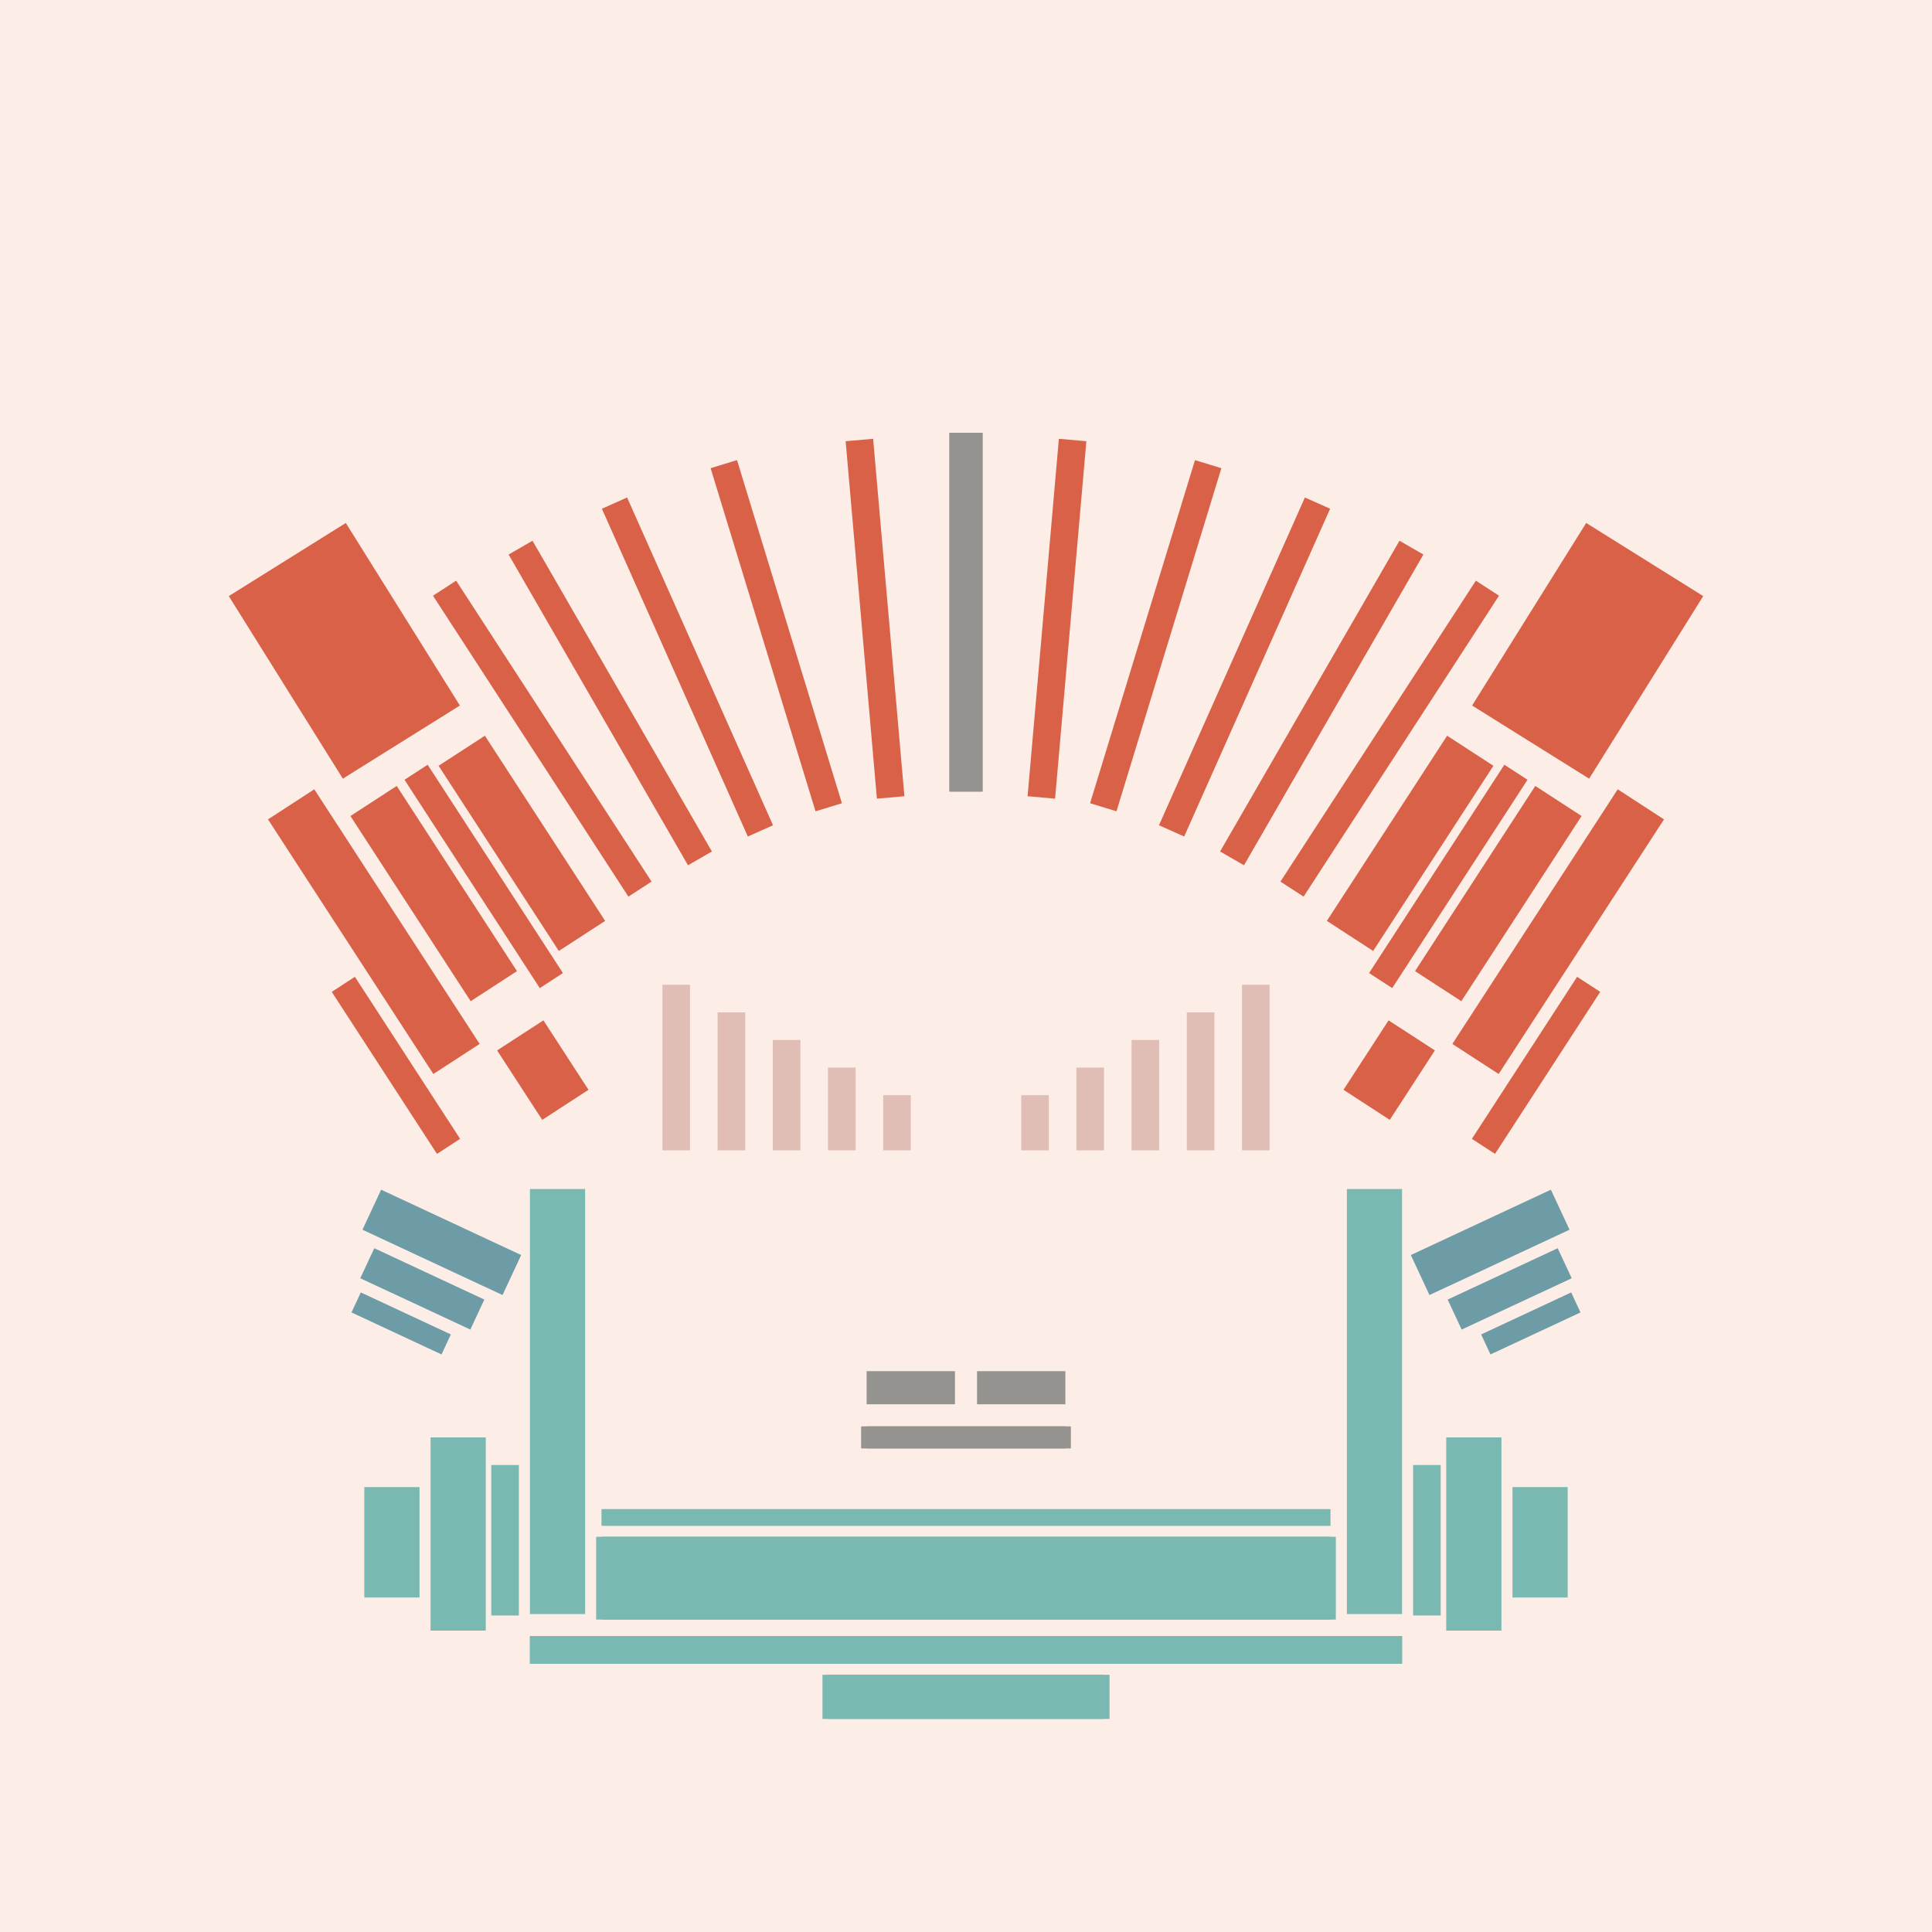 <svg xmlns='http://www.w3.org/2000/svg' preserveAspectRatio='xMinYMin meet' viewBox='0 0 350 350'> <filter id='neon' y='-2' x='-1' width='350' height='350'><feDropShadow flood-color='#8A795D' dx='0' dy='6' flood-opacity='0.65' stdDeviation='2.5' result='shadow'/><feOffset in='StrokePaint' dx='0' dy='2.4' result='offStrPnt'/><feFlood flood-color='#4A4132' flood-opacity='2' result='flood1' /><feOffset in='SourceGraphic' dx='0' dy='2' result='offFlood'/><feOffset in='SourceGraphic' dx='0' dy='9' result='offShadow'/><feComposite in='flood1' in2='offFlood' operator='in'  result='cmpFlood' /><feComposite in='shadow' in2='offShadow' operator='in' result='cmpSha' /><feGaussianBlur in='offStrPnt' stdDeviation='1' result='bStrokeP'/><feGaussianBlur in='cmpFlood' stdDeviation='0.6' result='bFlood'/><feGaussianBlur in='cmpSha' stdDeviation='0.6' result='bShadow'/><feMerge><feMergeNode in='bStrokeP'/><feMergeNode in='bshadow'/><feMergeNode in='bFlood'/><feMergeNode in='SourceGraphic'/></feMerge></filter>  <rect width='100%'  height='100%' fill='#FDEDE7'/> <g filter='url(#neon)' ><rect x='109' y= '260' width='132' height=  '3  '  fill= '#7AB8B2' /><rect x='109' y= '265' width='133' height=  '15 '  fill= '#7AB8B2' /><rect x='96 ' y= '283' width='158' height=  '5  '  fill= '#7AB8B2' /><rect x='150' y= '290' width='51 ' height=  '8  '  fill= '#7AB8B2' /><rect x='96 ' y= '202' width='10 ' height=  '77 '  fill= '#7AB8B2' /><rect x='89 ' y= '252' width='5  ' height=  '27.26 '  fill= '#7AB8B2' /><rect x='78 ' y= '247' width='10 ' height=  '35 '  fill= '#7AB8B2' /><rect x='66 ' y= '256' width='10 ' height=  '20 '  fill= '#7AB8B2' /><rect x='76 ' y= '197' width='8  ' height=  '28 '  fill= '#6E9CA6' transform = '  translate( -145   , 195 ) rotate ( -65)'  /><rect x='73 ' y= '209' width='6  ' height=  '22 '  fill= '#6E9CA6' transform = '  translate( -155   , 196 ) rotate ( -65)'  /><rect x='71 ' y= '217' width='4  ' height=  '18 '  fill= '#6E9CA6' transform = '  translate( -163   , 197 ) rotate ( -65)'  /><rect x='109' y= '260' width='132' height=  '3  '  fill= '#7AB8B2' transform= 'scale(-1,1) translate(-350,0)'/><rect x='109' y= '265' width='133' height=  '15 '  fill= '#7AB8B2' transform= 'scale(-1,1) translate(-350,0)'/><rect x='96 ' y= '283' width='158' height=  '5  '  fill= '#7AB8B2' transform= 'scale(-1,1) translate(-350,0)'/><rect x='150' y= '290' width='51 ' height=  '8  '  fill= '#7AB8B2' transform= 'scale(-1,1) translate(-350,0)'/><rect x='96 ' y= '202' width='10 ' height=  '77 '  fill= '#7AB8B2' transform= 'scale(-1,1) translate(-350,0)'/><rect x='89 ' y= '252' width='5  ' height=  '27.26 '  fill= '#7AB8B2' transform= 'scale(-1,1) translate(-350,0)'/><rect x='78 ' y= '247' width='10 ' height=  '35 '  fill= '#7AB8B2' transform= 'scale(-1,1) translate(-350,0)'/><rect x='66 ' y= '256' width='10 ' height=  '20 '  fill= '#7AB8B2' transform= 'scale(-1,1) translate(-350,0)'/><rect x='76 ' y= '197' width='8  ' height=  '28 '  fill= '#6E9CA6' transform = ' scale(-1,1)  translate(-350,0) translate( -145   , 195 ) rotate ( -65)'  /><rect x='73 ' y= '209' width='6  ' height=  '22 '  fill= '#6E9CA6' transform = ' scale(-1,1)  translate(-350,0) translate( -155   , 196 ) rotate ( -65)'  /><rect x='71 ' y= '217' width='4  ' height=  '18 '  fill= '#6E9CA6' transform = ' scale(-1,1)  translate(-350,0) translate( -163   , 197 ) rotate ( -65)'  /><rect x='172' y= '65 ' width='6  ' height=  '65 '  fill= '#94938F' /><rect x='156' y= '66 ' width='5  ' height=  '65 '  fill= '#D86148' transform = '  translate( 325 , 183 ) rotate ( 175)'  /><rect x='137' y= '70 ' width='5  ' height=  '65 '  fill= '#D86148' transform = '  translate( 304 , 159 ) rotate ( 163)'  /><rect x='122' y= '75 ' width='5  ' height=  '65 '  fill= '#D86148' transform = '  translate( 282 , 155 ) rotate ( 156)'  /><rect x='108' y= '81 ' width='5  ' height=  '65 '  fill= '#D86148' transform = '  translate( 263 , 157 ) rotate ( 150)'  /><rect x='85 ' y= '123' width='5  ' height=  '45 '  fill= '#D86148' transform = '  translate( -65 , 71  ) rotate ( -33)'  /><rect x='89 ' y= '119' width='10 ' height=  '40 '  fill= '#D86148' transform = '  translate( -60 , 74  ) rotate ( -33)'  /><rect x='94 ' y= '173' width='10 ' height=  '15 '  fill= '#D86148' transform = '  translate( -83 , 83  ) rotate ( -33)'  /><rect x='73 ' y= '129' width='10 ' height=  '40 '  fill= '#D86148' transform = '  translate( -68 , 66  ) rotate ( -33)'  /><rect x='69 ' y= '162' width='5  ' height=  '35 '  fill= '#D86148' transform = '  translate( -86 , 68  ) rotate ( -33)'  /><rect x='63 ' y= '128' width='10 ' height=  '55 '  fill= '#D86148' transform = '  translate( -74 , 62  ) rotate ( -33)'  /><rect x='96 ' y= '88 ' width='5  ' height=  '65 '  fill= '#D86148' transform = '  translate( -50 , 73  ) rotate ( -33)'  /><rect x='50 ' y= '85 ' width='25 ' height=  '39 '  fill= '#D86148' transform = '  translate( -46 , 49  ) rotate ( -32)'  /><rect x='172' y= '65 ' width='6  ' height=  '65 '  fill= '#94938F' transform= 'scale(-1,1) translate(-350,0)'/><rect x='156' y= '66 ' width='5  ' height=  '65 '  fill= '#D86148' transform = ' scale(-1,1)  translate(-350,0) translate( 325 , 183 ) rotate ( 175)'  /><rect x='137' y= '70 ' width='5  ' height=  '65 '  fill= '#D86148' transform = ' scale(-1,1)  translate(-350,0) translate( 304 , 159 ) rotate ( 163)'  /><rect x='122' y= '75 ' width='5  ' height=  '65 '  fill= '#D86148' transform = ' scale(-1,1)  translate(-350,0) translate( 282 , 155 ) rotate ( 156)'  /><rect x='108' y= '81 ' width='5  ' height=  '65 '  fill= '#D86148' transform = ' scale(-1,1)  translate(-350,0) translate( 263 , 157 ) rotate ( 150)'  /><rect x='85 ' y= '123' width='5  ' height=  '45 '  fill= '#D86148' transform = ' scale(-1,1)  translate(-350,0) translate( -65 , 71  ) rotate ( -33)'  /><rect x='89 ' y= '119' width='10 ' height=  '40 '  fill= '#D86148' transform = ' scale(-1,1)  translate(-350,0) translate( -60 , 74  ) rotate ( -33)'  /><rect x='94 ' y= '173' width='10 ' height=  '15 '  fill= '#D86148' transform = ' scale(-1,1)  translate(-350,0) translate( -83 , 83  ) rotate ( -33)'  /><rect x='73 ' y= '129' width='10 ' height=  '40 '  fill= '#D86148' transform = ' scale(-1,1)  translate(-350,0) translate( -68 , 66  ) rotate ( -33)'  /><rect x='69 ' y= '162' width='5  ' height=  '35 '  fill= '#D86148' transform = ' scale(-1,1)  translate(-350,0) translate( -86 , 68  ) rotate ( -33)'  /><rect x='63 ' y= '128' width='10 ' height=  '55 '  fill= '#D86148' transform = ' scale(-1,1)  translate(-350,0) translate( -74 , 62  ) rotate ( -33)'  /><rect x='96 ' y= '88 ' width='5  ' height=  '65 '  fill= '#D86148' transform = ' scale(-1,1)  translate(-350,0) translate( -50 , 73  ) rotate ( -33)'  /><rect x='50 ' y= '85 ' width='25 ' height=  '39 '  fill= '#D86148' transform = ' scale(-1,1)  translate(-350,0) translate( -46 , 49  ) rotate ( -32)'  /><rect x='157' y= '235' width='16 ' height=  '6  '  fill= '#94938F' /><rect x='157' y= '245' width='37 ' height=  '4  '  fill= '#94938F' /><rect x='157' y= '235' width='16 ' height=  '6  '  fill= '#94938F' transform= 'scale(-1,1) translate(-350,0)'/><rect x='157' y= '245' width='37 ' height=  '4  '  fill= '#94938F' transform= 'scale(-1,1) translate(-350,0)'/></g><g fill-opacity='0.85'><rect x='120' y= '165' width='5  ' height=  '30 '  fill= '#DBB6AD' filter='url(#neon)'  /><rect x='130' y= '170' width='5  ' height=  '25 '  fill= '#DBB6AD' filter='url(#neon)'  /><rect x='140' y= '175' width='5  ' height=  '20 '  fill= '#DBB6AD' filter='url(#neon)'  /><rect x='150' y= '180' width='5  ' height=  '15 '  fill= '#DBB6AD' filter='url(#neon)'  /><rect x='160' y= '185' width='5  ' height=  '10 '  fill= '#DBB6AD' filter='url(#neon)'  /><rect x='120' y= '165' width='5  ' height=  '30 '  fill= '#DBB6AD' filter='url(#neon)'  transform= 'scale(-1,1) translate(-350,0)'/><rect x='130' y= '170' width='5  ' height=  '25 '  fill= '#DBB6AD' filter='url(#neon)'  transform= 'scale(-1,1) translate(-350,0)'/><rect x='140' y= '175' width='5  ' height=  '20 '  fill= '#DBB6AD' filter='url(#neon)'  transform= 'scale(-1,1) translate(-350,0)'/><rect x='150' y= '180' width='5  ' height=  '15 '  fill= '#DBB6AD' filter='url(#neon)'  transform= 'scale(-1,1) translate(-350,0)'/><rect x='160' y= '185' width='5  ' height=  '10 '  fill= '#DBB6AD' filter='url(#neon)'  transform= 'scale(-1,1) translate(-350,0)'/></g></svg>
